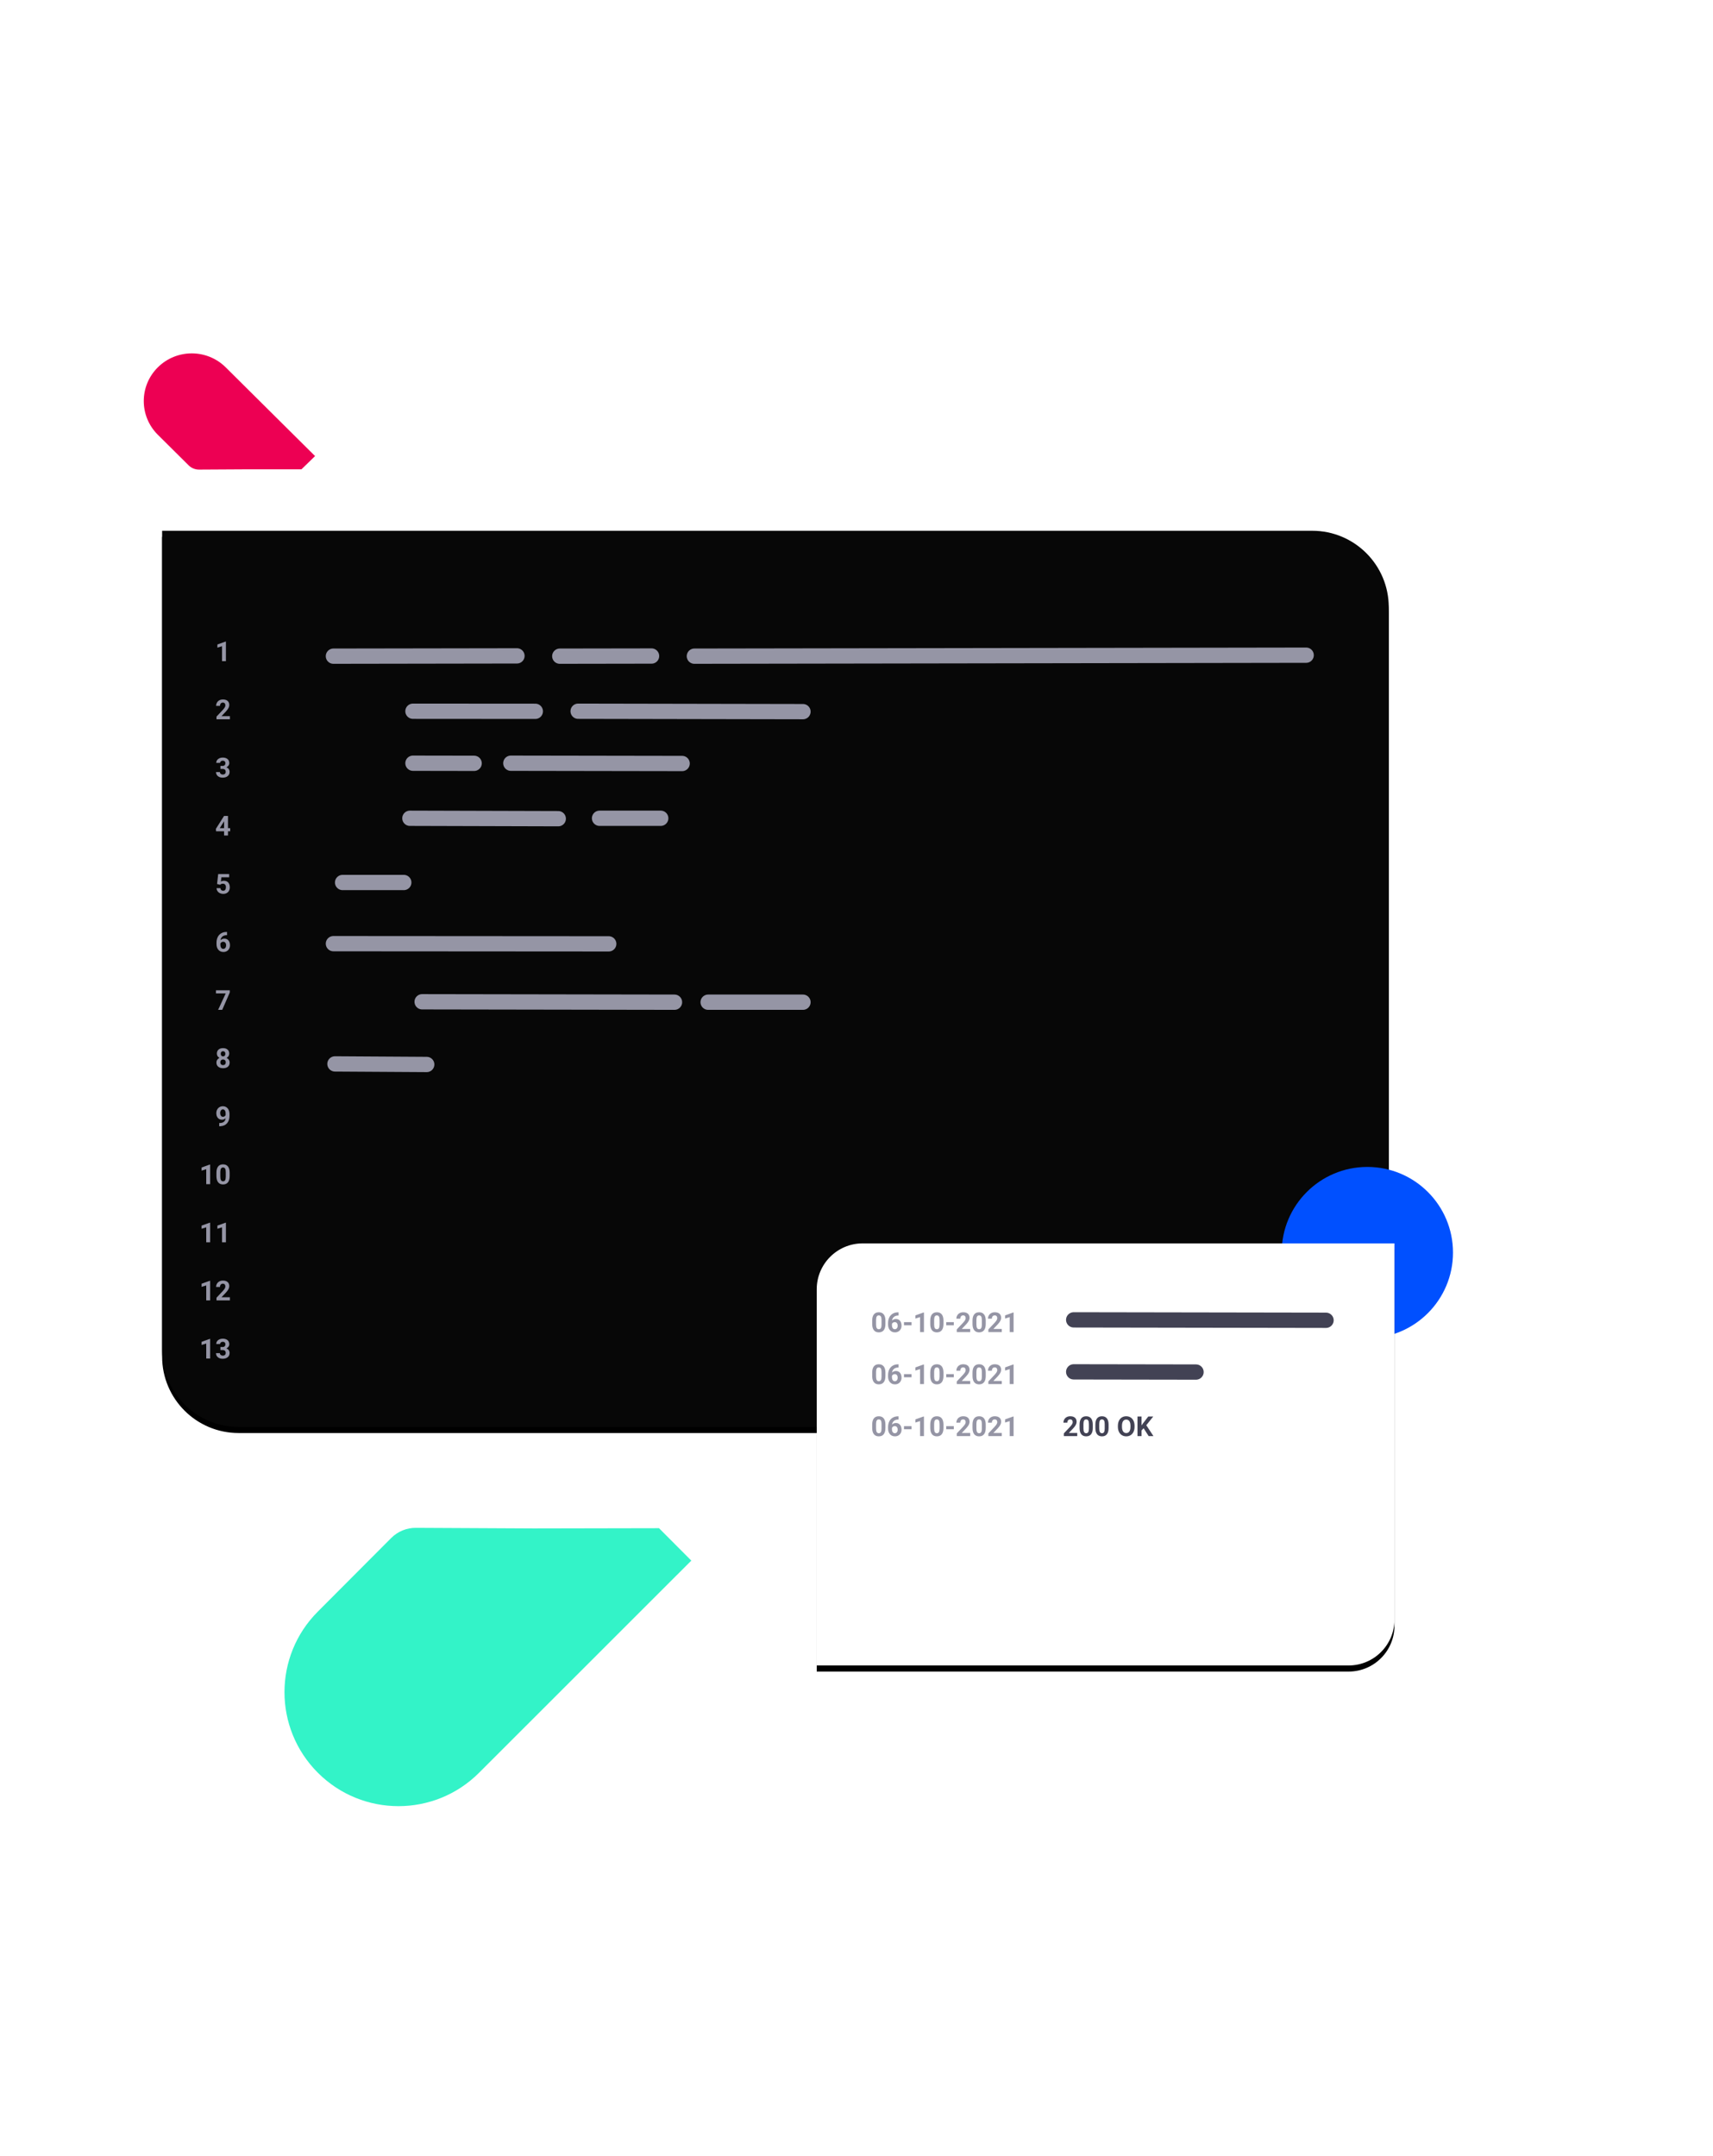 <?xml version="1.0" encoding="UTF-8"?>
<svg xmlns="http://www.w3.org/2000/svg" xmlns:xlink="http://www.w3.org/1999/xlink" width="560" height="705" viewBox="0 0 560 705">
  <defs>
    <filter id="gy74i6sf5a" width="108%" height="110.9%" x="-4%" y="-4.8%">
      <feOffset dy="2" in="SourceAlpha" result="shadowOffsetOuter1"></feOffset>
      <feGaussianBlur in="shadowOffsetOuter1" result="shadowBlurOuter1" stdDeviation="5"></feGaussianBlur>
      <feColorMatrix in="shadowBlurOuter1" values="0 0 0 0 0.431 0 0 0 0 0.431 0 0 0 0 0.51 0 0 0 0.2 0"></feColorMatrix>
    </filter>
    <filter id="idhouom3fc" width="116.9%" height="123.2%" x="-8.5%" y="-10.1%">
      <feOffset dy="2" in="SourceAlpha" result="shadowOffsetOuter1"></feOffset>
      <feGaussianBlur in="shadowOffsetOuter1" result="shadowBlurOuter1" stdDeviation="5"></feGaussianBlur>
      <feColorMatrix in="shadowBlurOuter1" values="0 0 0 0 0.431 0 0 0 0 0.431 0 0 0 0 0.51 0 0 0 0.2 0"></feColorMatrix>
    </filter>
    <path id="bkhoamwjfb" d="M53 173h376c13.807 0 25 11.193 25 25v253c0 8.284-6.716 15-15 15H78c-13.807 0-25-11.193-25-25V173z"></path>
    <path id="fks4gi301d" d="M282 406h173.867v123c0 8.284-6.716 15-15 15H267V421c0-8.284 6.716-15 15-15z"></path>
  </defs>
  <g fill="none" fill-rule="evenodd">
    <g>
      <g>
        <g transform="translate(-980 -3445) translate(269 3444.543) translate(711 1)">
          <g>
            <use fill="#000" filter="url(#gy74i6sf5a)" xlink:href="#bkhoamwjfb"></use>
            <use fill="#070707" xlink:href="#bkhoamwjfb"></use>
          </g>
          <circle cx="447" cy="409" r="28" fill="#0050FF"></circle>
          <g>
            <use fill="#000" filter="url(#idhouom3fc)" xlink:href="#fks4gi301d"></use>
            <use fill="#FFF" xlink:href="#fks4gi301d"></use>
          </g>
          <path fill="#424254" fill-rule="nonzero" d="M352.162 469v-1.024h-2.75l1.454-1.534c.398-.436.68-.818.843-1.147.165-.328.247-.65.247-.966 0-.578-.183-1.024-.548-1.34-.364-.317-.876-.475-1.535-.475-.431 0-.816.091-1.156.274-.34.183-.603.436-.789.758-.186.323-.28.679-.28 1.068h1.275c0-.322.083-.582.249-.78.165-.198.391-.296.679-.296.266 0 .471.08.615.243.143.163.215.386.215.67 0 .209-.068.428-.204.66-.136.231-.347.502-.63.813l-2.07 2.206v.87h4.385zm2.927.088c.706 0 1.242-.234 1.608-.703.366-.469.55-1.146.55-2.03v-1.178c-.01-.859-.198-1.517-.567-1.976-.37-.458-.903-.687-1.6-.687-.697 0-1.231.231-1.602.694-.37.463-.556 1.141-.556 2.035v1.177c.01.859.198 1.518.567 1.978.37.46.903.69 1.6.69zm0-1.024c-.314 0-.541-.127-.683-.38-.143-.254-.214-.641-.214-1.163v-1.555c.01-.49.085-.85.227-1.079.142-.23.362-.345.661-.345.308 0 .534.12.679.363.145.241.218.627.218 1.158v1.52c-.006.501-.078.873-.216 1.116-.137.243-.362.365-.672.365zm5.163 1.024c.706 0 1.243-.234 1.609-.703.366-.469.55-1.146.55-2.03v-1.178c-.01-.859-.199-1.517-.568-1.976-.369-.458-.902-.687-1.6-.687-.697 0-1.23.231-1.601.694-.37.463-.556 1.141-.556 2.035v1.177c.009.859.198 1.518.567 1.978.369.46.902.69 1.6.69zm0-1.024c-.313 0-.54-.127-.683-.38-.142-.254-.213-.641-.213-1.163v-1.555c.009-.49.084-.85.226-1.079.142-.23.363-.345.662-.345.307 0 .534.12.679.363.145.241.217.627.217 1.158v1.52c-.006.501-.077.873-.215 1.116-.138.243-.362.365-.673.365zm7.933 1.024c.536 0 1.011-.129 1.426-.387.414-.258.733-.624.955-1.098.223-.475.334-1.027.334-1.657v-.286c0-.627-.113-1.18-.34-1.659-.227-.479-.548-.846-.963-1.103-.414-.256-.888-.384-1.421-.384s-1.007.128-1.422.384c-.414.257-.735.624-.962 1.103-.227.48-.34 1.034-.34 1.664v.316c.002.615.118 1.16.346 1.633.229.473.551.837.967 1.092.416.254.89.382 1.42.382zm0-1.081c-.452 0-.797-.18-1.038-.54-.24-.361-.36-.868-.36-1.521v-.312c.003-.665.125-1.17.365-1.514.24-.344.581-.516 1.024-.516.445 0 .788.174 1.028.522.24.35.36.859.36 1.53v.312c-.002.665-.123 1.17-.36 1.518-.237.347-.577.52-1.02.52zm4.992.993v-1.828l.685-.738 1.644 2.566h1.569l-2.338-3.555 2.272-2.843h-1.622l-1.63 2.105-.58.795v-2.9h-1.319V469h1.319z"></path>
          <path fill="#9595A5" fill-rule="nonzero" d="M287.297 435.088c.706 0 1.242-.234 1.608-.703.366-.469.55-1.146.55-2.03v-1.178c-.01-.859-.198-1.517-.567-1.976-.37-.458-.903-.687-1.6-.687-.697 0-1.231.231-1.602.694-.37.463-.556 1.141-.556 2.035v1.177c.01.859.198 1.518.567 1.978.37.46.903.69 1.6.69zm0-1.024c-.314 0-.541-.127-.683-.38-.143-.254-.214-.641-.214-1.163v-1.555c.01-.49.085-.85.227-1.079.142-.23.362-.345.661-.345.308 0 .534.12.679.363.145.241.218.627.218 1.158v1.52c-.006.501-.078.873-.216 1.116-.137.243-.362.365-.672.365zm5.273 1.024c.416 0 .79-.094 1.119-.281.33-.188.584-.45.764-.787.18-.337.27-.713.27-1.13 0-.65-.163-1.174-.492-1.573-.328-.398-.77-.597-1.327-.597-.518 0-.947.173-1.287.518.07-.515.28-.918.63-1.208.35-.29.813-.44 1.387-.448h.123v-1.046h-.211c-.648.003-1.217.15-1.707.441-.491.292-.868.703-1.13 1.235-.262.532-.393 1.145-.393 1.84v.456c0 .783.207 1.408.622 1.877.414.469.958.703 1.632.703zm-.026-1.024c-.302 0-.536-.12-.703-.358-.167-.239-.25-.57-.25-.996v-.386c.078-.176.201-.317.368-.424.167-.107.353-.16.559-.16.287 0 .515.106.685.32.17.214.255.495.255.844 0 .343-.084.622-.253.837-.168.215-.389.323-.661.323zm5.454-1.292v-1.024h-2.475v1.024h2.475zm4.051 2.228v-6.407h-.136l-2.65.949v1.033l1.516-.47V435h1.27zm4.228.088c.706 0 1.242-.234 1.608-.703.366-.469.55-1.146.55-2.03v-1.178c-.01-.859-.198-1.517-.567-1.976-.37-.458-.903-.687-1.6-.687-.697 0-1.231.231-1.602.694-.37.463-.556 1.141-.556 2.035v1.177c.01.859.198 1.518.567 1.978.37.46.903.69 1.6.69zm0-1.024c-.314 0-.541-.127-.683-.38-.143-.254-.214-.641-.214-1.163v-1.555c.01-.49.085-.85.227-1.079.142-.23.362-.345.661-.345.308 0 .534.12.679.363.145.241.218.627.218 1.158v1.52c-.006.501-.078.873-.216 1.116-.137.243-.362.365-.672.365zm5.537-1.292v-1.024h-2.474v1.024h2.474zm5.353 2.228v-1.024h-2.751l1.454-1.534c.399-.436.68-.818.844-1.147.164-.328.246-.65.246-.966 0-.578-.182-1.024-.547-1.34-.365-.317-.877-.475-1.536-.475-.43 0-.816.091-1.156.274-.34.183-.603.436-.789.758-.186.323-.279.679-.279 1.068h1.275c0-.322.082-.582.248-.78.166-.198.392-.296.679-.296.267 0 .472.08.615.243.144.163.216.386.216.67 0 .209-.069.428-.205.66-.136.231-.346.502-.63.813l-2.07 2.206v.87h4.386zm2.926.088c.706 0 1.242-.234 1.609-.703.366-.469.549-1.146.549-2.03v-1.178c-.009-.859-.198-1.517-.567-1.976-.37-.458-.902-.687-1.6-.687-.697 0-1.23.231-1.601.694-.37.463-.556 1.141-.556 2.035v1.177c.009.859.198 1.518.567 1.978.369.46.902.69 1.6.69zm0-1.024c-.313 0-.541-.127-.683-.38-.142-.254-.213-.641-.213-1.163v-1.555c.009-.49.084-.85.226-1.079.142-.23.363-.345.661-.345.308 0 .534.12.68.363.144.241.217.627.217 1.158v1.52c-.006.501-.078.873-.215 1.116-.138.243-.362.365-.673.365zm7.4.936v-1.024h-2.75l1.454-1.534c.399-.436.68-.818.844-1.147.164-.328.246-.65.246-.966 0-.578-.182-1.024-.547-1.34-.365-.317-.877-.475-1.536-.475-.43 0-.816.091-1.156.274-.34.183-.602.436-.788.758-.187.323-.28.679-.28 1.068h1.275c0-.322.083-.582.248-.78.166-.198.392-.296.68-.296.266 0 .47.08.614.243.144.163.216.386.216.67 0 .209-.068.428-.205.66-.136.231-.346.502-.63.813l-2.07 2.206v.87h4.386zm3.863 0v-6.407h-.136l-2.65.949v1.033l1.516-.47V435h1.27zM287.297 452.088c.706 0 1.242-.234 1.608-.703.366-.469.55-1.146.55-2.03v-1.178c-.01-.859-.198-1.517-.567-1.976-.37-.458-.903-.687-1.6-.687-.697 0-1.231.231-1.602.694-.37.463-.556 1.141-.556 2.035v1.177c.01.859.198 1.518.567 1.978.37.46.903.69 1.6.69zm0-1.024c-.314 0-.541-.127-.683-.38-.143-.254-.214-.641-.214-1.163v-1.555c.01-.49.085-.85.227-1.079.142-.23.362-.345.661-.345.308 0 .534.12.679.363.145.241.218.627.218 1.158v1.52c-.006.501-.078.873-.216 1.116-.137.243-.362.365-.672.365zm5.273 1.024c.416 0 .79-.094 1.119-.281.33-.188.584-.45.764-.787.18-.337.27-.713.27-1.13 0-.65-.163-1.174-.492-1.573-.328-.398-.77-.597-1.327-.597-.518 0-.947.173-1.287.518.07-.515.28-.918.63-1.208.35-.29.813-.44 1.387-.448h.123v-1.046h-.211c-.648.003-1.217.15-1.707.441-.491.292-.868.703-1.13 1.235-.262.532-.393 1.145-.393 1.84v.456c0 .783.207 1.408.622 1.877.414.469.958.703 1.632.703zm-.026-1.024c-.302 0-.536-.12-.703-.358-.167-.239-.25-.57-.25-.996v-.386c.078-.176.201-.317.368-.424.167-.107.353-.16.559-.16.287 0 .515.106.685.32.17.214.255.495.255.844 0 .343-.084.622-.253.837-.168.215-.389.323-.661.323zm5.454-1.292v-1.024h-2.475v1.024h2.475zm4.051 2.228v-6.407h-.136l-2.65.949v1.033l1.516-.47V452h1.27zm4.228.088c.706 0 1.242-.234 1.608-.703.366-.469.55-1.146.55-2.03v-1.178c-.01-.859-.198-1.517-.567-1.976-.37-.458-.903-.687-1.6-.687-.697 0-1.231.231-1.602.694-.37.463-.556 1.141-.556 2.035v1.177c.01.859.198 1.518.567 1.978.37.46.903.69 1.6.69zm0-1.024c-.314 0-.541-.127-.683-.38-.143-.254-.214-.641-.214-1.163v-1.555c.01-.49.085-.85.227-1.079.142-.23.362-.345.661-.345.308 0 .534.12.679.363.145.241.218.627.218 1.158v1.52c-.006.501-.078.873-.216 1.116-.137.243-.362.365-.672.365zm5.537-1.292v-1.024h-2.474v1.024h2.474zm5.353 2.228v-1.024h-2.751l1.454-1.534c.399-.436.68-.818.844-1.147.164-.328.246-.65.246-.966 0-.578-.182-1.024-.547-1.34-.365-.317-.877-.475-1.536-.475-.43 0-.816.091-1.156.274-.34.183-.603.436-.789.758-.186.323-.279.679-.279 1.068h1.275c0-.322.082-.582.248-.78.166-.198.392-.296.679-.296.267 0 .472.08.615.243.144.163.216.386.216.67 0 .209-.069.428-.205.66-.136.231-.346.502-.63.813l-2.07 2.206v.87h4.386zm2.926.088c.706 0 1.242-.234 1.609-.703.366-.469.549-1.146.549-2.03v-1.178c-.009-.859-.198-1.517-.567-1.976-.37-.458-.902-.687-1.6-.687-.697 0-1.23.231-1.601.694-.37.463-.556 1.141-.556 2.035v1.177c.009.859.198 1.518.567 1.978.369.46.902.69 1.6.69zm0-1.024c-.313 0-.541-.127-.683-.38-.142-.254-.213-.641-.213-1.163v-1.555c.009-.49.084-.85.226-1.079.142-.23.363-.345.661-.345.308 0 .534.12.68.363.144.241.217.627.217 1.158v1.52c-.006.501-.078.873-.215 1.116-.138.243-.362.365-.673.365zm7.4.936v-1.024h-2.75l1.454-1.534c.399-.436.68-.818.844-1.147.164-.328.246-.65.246-.966 0-.578-.182-1.024-.547-1.34-.365-.317-.877-.475-1.536-.475-.43 0-.816.091-1.156.274-.34.183-.602.436-.788.758-.187.323-.28.679-.28 1.068h1.275c0-.322.083-.582.248-.78.166-.198.392-.296.68-.296.266 0 .47.08.614.243.144.163.216.386.216.67 0 .209-.068.428-.205.66-.136.231-.346.502-.63.813l-2.07 2.206v.87h4.386zm3.863 0v-6.407h-.136l-2.65.949v1.033l1.516-.47V452h1.27zM287.297 469.088c.706 0 1.242-.234 1.608-.703.366-.469.55-1.146.55-2.03v-1.178c-.01-.859-.198-1.517-.567-1.976-.37-.458-.903-.687-1.6-.687-.697 0-1.231.231-1.602.694-.37.463-.556 1.141-.556 2.035v1.177c.01.859.198 1.518.567 1.978.37.46.903.69 1.6.69zm0-1.024c-.314 0-.541-.127-.683-.38-.143-.254-.214-.641-.214-1.163v-1.555c.01-.49.085-.85.227-1.079.142-.23.362-.345.661-.345.308 0 .534.12.679.363.145.241.218.627.218 1.158v1.52c-.006.501-.078.873-.216 1.116-.137.243-.362.365-.672.365zm5.273 1.024c.416 0 .79-.094 1.119-.281.33-.188.584-.45.764-.787.18-.337.27-.713.27-1.13 0-.65-.163-1.174-.492-1.573-.328-.398-.77-.597-1.327-.597-.518 0-.947.173-1.287.518.07-.515.28-.918.63-1.208.35-.29.813-.44 1.387-.448h.123v-1.046h-.211c-.648.003-1.217.15-1.707.441-.491.292-.868.703-1.13 1.235-.262.532-.393 1.145-.393 1.84v.456c0 .783.207 1.408.622 1.877.414.469.958.703 1.632.703zm-.026-1.024c-.302 0-.536-.12-.703-.358-.167-.239-.25-.57-.25-.996v-.386c.078-.176.201-.317.368-.424.167-.107.353-.16.559-.16.287 0 .515.106.685.32.17.214.255.495.255.844 0 .343-.084.622-.253.837-.168.215-.389.323-.661.323zm5.454-1.292v-1.024h-2.475v1.024h2.475zm4.051 2.228v-6.407h-.136l-2.65.949v1.033l1.516-.47V469h1.27zm4.228.088c.706 0 1.242-.234 1.608-.703.366-.469.55-1.146.55-2.03v-1.178c-.01-.859-.198-1.517-.567-1.976-.37-.458-.903-.687-1.6-.687-.697 0-1.231.231-1.602.694-.37.463-.556 1.141-.556 2.035v1.177c.01.859.198 1.518.567 1.978.37.46.903.69 1.6.69zm0-1.024c-.314 0-.541-.127-.683-.38-.143-.254-.214-.641-.214-1.163v-1.555c.01-.49.085-.85.227-1.079.142-.23.362-.345.661-.345.308 0 .534.12.679.363.145.241.218.627.218 1.158v1.52c-.006.501-.078.873-.216 1.116-.137.243-.362.365-.672.365zm5.537-1.292v-1.024h-2.474v1.024h2.474zm5.353 2.228v-1.024h-2.751l1.454-1.534c.399-.436.68-.818.844-1.147.164-.328.246-.65.246-.966 0-.578-.182-1.024-.547-1.34-.365-.317-.877-.475-1.536-.475-.43 0-.816.091-1.156.274-.34.183-.603.436-.789.758-.186.323-.279.679-.279 1.068h1.275c0-.322.082-.582.248-.78.166-.198.392-.296.679-.296.267 0 .472.08.615.243.144.163.216.386.216.67 0 .209-.069.428-.205.66-.136.231-.346.502-.63.813l-2.07 2.206v.87h4.386zm2.926.088c.706 0 1.242-.234 1.609-.703.366-.469.549-1.146.549-2.03v-1.178c-.009-.859-.198-1.517-.567-1.976-.37-.458-.902-.687-1.6-.687-.697 0-1.23.231-1.601.694-.37.463-.556 1.141-.556 2.035v1.177c.009.859.198 1.518.567 1.978.369.46.902.69 1.6.69zm0-1.024c-.313 0-.541-.127-.683-.38-.142-.254-.213-.641-.213-1.163v-1.555c.009-.49.084-.85.226-1.079.142-.23.363-.345.661-.345.308 0 .534.12.68.363.144.241.217.627.217 1.158v1.52c-.006.501-.078.873-.215 1.116-.138.243-.362.365-.673.365zm7.4.936v-1.024h-2.75l1.454-1.534c.399-.436.68-.818.844-1.147.164-.328.246-.65.246-.966 0-.578-.182-1.024-.547-1.34-.365-.317-.877-.475-1.536-.475-.43 0-.816.091-1.156.274-.34.183-.602.436-.788.758-.187.323-.28.679-.28 1.068h1.275c0-.322.083-.582.248-.78.166-.198.392-.296.68-.296.266 0 .47.08.614.243.144.163.216.386.216.67 0 .209-.068.428-.205.66-.136.231-.346.502-.63.813l-2.07 2.206v.87h4.386zm3.863 0v-6.407h-.136l-2.65.949v1.033l1.516-.47V469h1.27z"></path>
          <path stroke="#9595A5" stroke-linecap="round" stroke-width="5" d="M109 214L169 213.903M183 214L213 213.952M227 214L427 213.678M109 308L199 308.062M139.5 347.5L109.501 347.315M262.5 327.137L231.5 327.137M134 267L182.5 267.137M138 327L220.5 327.137"></path>
          <path fill="#424254" fill-rule="nonzero" d="M351.004 428.5l82.5.137c1.38.002 2.498 1.123 2.496 2.504-.002 1.325-1.036 2.408-2.34 2.49l-.164.006-82.5-.137c-1.38-.002-2.498-1.123-2.496-2.504.002-1.326 1.036-2.408 2.34-2.491l.164-.005zM351.004 445.5l40 .066c1.38.002 2.498 1.124 2.496 2.504-.002 1.326-1.036 2.409-2.34 2.491l-.164.005-40-.066c-1.38-.002-2.498-1.123-2.496-2.504.002-1.326 1.036-2.408 2.34-2.491l.164-.005z"></path>
          <path stroke="#9595A5" stroke-linecap="round" stroke-width="5" d="M135 232L175 232.028M135 249L155 249.033M167 249L223 249.092M189 232L262.5 232.137M196 267L216 267M112 288L132 288"></path>
          <path fill="#9595A5" fill-rule="nonzero" d="M73.856 215.637v-6.408h-.136l-2.65.95v1.032l1.516-.47v4.896h1.27zm1.301 19v-1.024h-2.75l1.454-1.534c.398-.437.68-.819.844-1.147.164-.328.246-.65.246-.967 0-.577-.183-1.024-.547-1.34-.365-.317-.877-.475-1.536-.475-.431 0-.816.092-1.156.275-.34.183-.603.436-.789.758-.186.322-.279.678-.279 1.068h1.274c0-.322.083-.582.249-.78.165-.198.392-.297.679-.297.266 0 .471.081.615.244.143.163.215.386.215.67 0 .208-.068.428-.204.66-.136.23-.347.502-.63.812l-2.07 2.206v.87h4.385zm-2.364 19.087c.683 0 1.231-.171 1.646-.514.414-.343.622-.798.622-1.366 0-.352-.09-.657-.266-.915-.178-.257-.446-.45-.807-.58.29-.131.525-.32.703-.566.18-.247.268-.516.268-.81 0-.567-.191-1.013-.575-1.337-.384-.324-.914-.486-1.591-.486-.39 0-.746.075-1.07.224-.324.15-.576.357-.756.622-.18.265-.27.565-.27.899h1.27c0-.214.082-.388.246-.52.164-.134.368-.2.61-.2.27 0 .482.07.636.214.154.144.23.345.23.603 0 .266-.077.48-.232.641-.156.161-.394.242-.717.242h-.677v.993h.673c.703 0 1.055.32 1.055.958 0 .264-.086.475-.258.635-.17.16-.408.24-.71.24-.263 0-.485-.077-.665-.229-.18-.152-.27-.349-.27-.589h-1.27c0 .554.203 1 .608 1.336.406.337.928.505 1.567.505zm1.736 18.913v-1.385h.725v-1.024h-.725v-3.99h-1.283l-2.668 4.214.057.8h2.624v1.385h1.27zm-1.27-2.409h-1.415l1.331-2.113.084-.145v2.258zm-.295 21.496c.443 0 .827-.09 1.152-.27.325-.18.575-.433.749-.76.174-.327.261-.697.261-1.11 0-.68-.172-1.208-.518-1.586-.346-.378-.823-.567-1.433-.567-.34 0-.66.08-.962.242l.158-1.376h2.545v-1.059H71.33l-.37 3.252 1.011.25.123-.114c.188-.158.432-.237.734-.237.328 0 .582.097.76.29.18.193.268.472.268.835 0 .378-.077.67-.232.877-.156.206-.377.31-.664.31-.258 0-.467-.074-.626-.222-.16-.148-.253-.356-.28-.622h-1.256c.012.363.113.687.305.97.192.285.454.506.785.662.33.157.69.235 1.076.235zm.066 19c.416 0 .79-.093 1.119-.28.33-.188.584-.45.764-.787.18-.337.27-.714.27-1.13 0-.65-.163-1.175-.492-1.573-.328-.399-.77-.598-1.327-.598-.518 0-.947.173-1.287.519.07-.516.28-.919.63-1.209.35-.29.813-.44 1.387-.448h.123v-1.046h-.211c-.648.003-1.217.15-1.707.442-.491.291-.868.703-1.13 1.235-.262.531-.393 1.144-.393 1.839v.457c0 .782.207 1.408.622 1.876.414.469.958.703 1.632.703zm-.026-1.024c-.302 0-.536-.119-.703-.358-.167-.238-.25-.57-.25-.995v-.387c.078-.176.201-.317.368-.424.167-.107.353-.16.559-.16.287 0 .515.107.685.32.17.214.255.496.255.844 0 .343-.084.622-.253.837-.168.216-.389.323-.661.323zm-.356 19.937l2.474-5.687v-.712h-4.518v1.028h3.182l-2.478 5.37h1.34zm.272 19.087c.665 0 1.191-.164 1.578-.494.387-.33.58-.779.58-1.347 0-.354-.09-.663-.272-.925-.182-.262-.428-.468-.739-.617.273-.144.487-.336.642-.576.155-.24.233-.516.233-.826 0-.551-.182-.987-.547-1.308-.365-.32-.858-.48-1.479-.48-.624 0-1.118.161-1.48.485-.364.324-.546.758-.546 1.303 0 .31.077.586.23.826.155.24.368.432.64.576-.307.146-.552.351-.734.615-.181.264-.272.573-.272.927 0 .566.195 1.014.584 1.345.39.33.917.496 1.582.496zm0-3.876c-.24 0-.426-.077-.558-.232-.132-.156-.197-.36-.197-.616 0-.258.065-.46.197-.606.132-.147.317-.22.554-.22.24 0 .426.076.558.226.132.151.198.351.198.6 0 .255-.065.46-.196.616-.13.155-.315.232-.556.232zm0 2.852c-.28 0-.5-.083-.659-.25-.158-.167-.237-.387-.237-.66 0-.28.08-.504.242-.67.16-.165.376-.248.646-.248.272 0 .489.084.65.25.161.168.242.39.242.669 0 .284-.079.507-.235.668-.157.16-.373.241-.649.241zm-1.252 19.998l.312-.004c.973-.041 1.724-.367 2.254-.976.53-.61.796-1.447.796-2.514v-.47c-.003-.51-.095-.962-.277-1.358-.182-.395-.437-.698-.765-.91-.328-.21-.703-.316-1.125-.316-.41 0-.779.098-1.107.292-.328.195-.584.468-.767.818-.183.35-.275.734-.275 1.153 0 .66.17 1.183.51 1.571.34.389.793.583 1.358.583.442 0 .83-.163 1.16-.488-.09.987-.688 1.506-1.793 1.556l-.281.004v1.059zm1.226-3.102c-.29 0-.515-.113-.675-.337-.16-.224-.239-.51-.239-.859 0-.351.082-.644.246-.877.164-.232.374-.349.628-.349.276 0 .496.119.66.356.164.237.246.571.246 1.002v.523c-.076.15-.188.277-.336.382-.148.106-.325.159-.53.159zm-4.201 22.04v-6.407h-.136l-2.65.95v1.032l1.516-.47v4.896h1.27zm4.227.088c.706 0 1.243-.234 1.609-.703.366-.468.55-1.145.55-2.03v-1.178c-.01-.858-.199-1.517-.568-1.975-.369-.459-.902-.688-1.6-.688-.697 0-1.23.232-1.601.695-.37.462-.556 1.14-.556 2.034v1.178c.009.858.198 1.518.567 1.977.369.46.902.69 1.6.69zm0-1.024c-.313 0-.54-.126-.683-.38-.142-.253-.213-.64-.213-1.162v-1.556c.009-.489.084-.849.226-1.079.142-.23.363-.344.662-.344.307 0 .534.12.679.362.145.242.217.628.217 1.158v1.52c-.006.502-.078.874-.215 1.117-.138.243-.362.364-.673.364zm-4.227 19.937v-6.408h-.136l-2.65.95v1.032l1.516-.47v4.896h1.27zm5.163 0v-6.408h-.136l-2.65.95v1.032l1.516-.47v4.896h1.27zm-5.163 19v-6.408h-.136l-2.65.95v1.032l1.516-.47v4.896h1.27zm6.464 0v-1.024h-2.75l1.454-1.534c.398-.437.68-.819.844-1.147.164-.328.246-.65.246-.967 0-.577-.183-1.024-.547-1.34-.365-.317-.877-.475-1.536-.475-.431 0-.816.092-1.156.275-.34.183-.603.436-.789.758-.186.322-.279.678-.279 1.068h1.274c0-.322.083-.582.249-.78.165-.198.392-.297.679-.297.266 0 .471.081.615.244.143.163.215.386.215.67 0 .208-.068.428-.204.66-.136.23-.347.502-.63.812l-2.07 2.206v.87h4.385zm-6.464 19v-6.408h-.136l-2.65.95v1.032l1.516-.47v4.896h1.27zm4.1.087c.683 0 1.231-.171 1.646-.514.414-.343.622-.798.622-1.366 0-.352-.09-.657-.266-.915-.178-.257-.446-.45-.807-.58.29-.131.525-.32.703-.566.18-.247.268-.516.268-.81 0-.567-.191-1.013-.575-1.337-.384-.324-.914-.486-1.591-.486-.39 0-.746.075-1.07.224-.324.15-.576.357-.756.622-.18.265-.27.565-.27.899h1.27c0-.214.082-.388.246-.52.164-.134.368-.2.61-.2.27 0 .482.07.636.214.154.144.23.345.23.603 0 .266-.077.48-.232.641-.156.161-.394.242-.717.242h-.677v.993h.673c.703 0 1.055.32 1.055.958 0 .264-.086.475-.258.635-.17.16-.408.24-.71.24-.263 0-.485-.077-.665-.229-.18-.152-.27-.349-.27-.589h-1.27c0 .554.203 1 .608 1.336.406.337.928.505 1.567.505z"></path>
          <path fill="#33F3C8" d="M215.436 499.116l-40.86.08-38.599-.196c-3.025-.023-5.934 1.17-8.072 3.31l-23.988 24.062c-14.554 14.554-14.556 38.152-.006 52.709 14.55 14.556 38.144 14.559 52.698.006L226 509.717l-10.564-10.601z"></path>
          <path fill="#ED0053" d="M103 148.577l-29.21-29.01c-6.125-6.087-16.06-6.09-22.19-.006-6.13 6.084-6.134 15.951-.007 22.04l10.124 10.054c.909.877 2.13 1.36 3.397 1.345l16.243-.094h17.19l4.453-4.329z"></path>
        </g>
      </g>
    </g>
  </g>
</svg>
